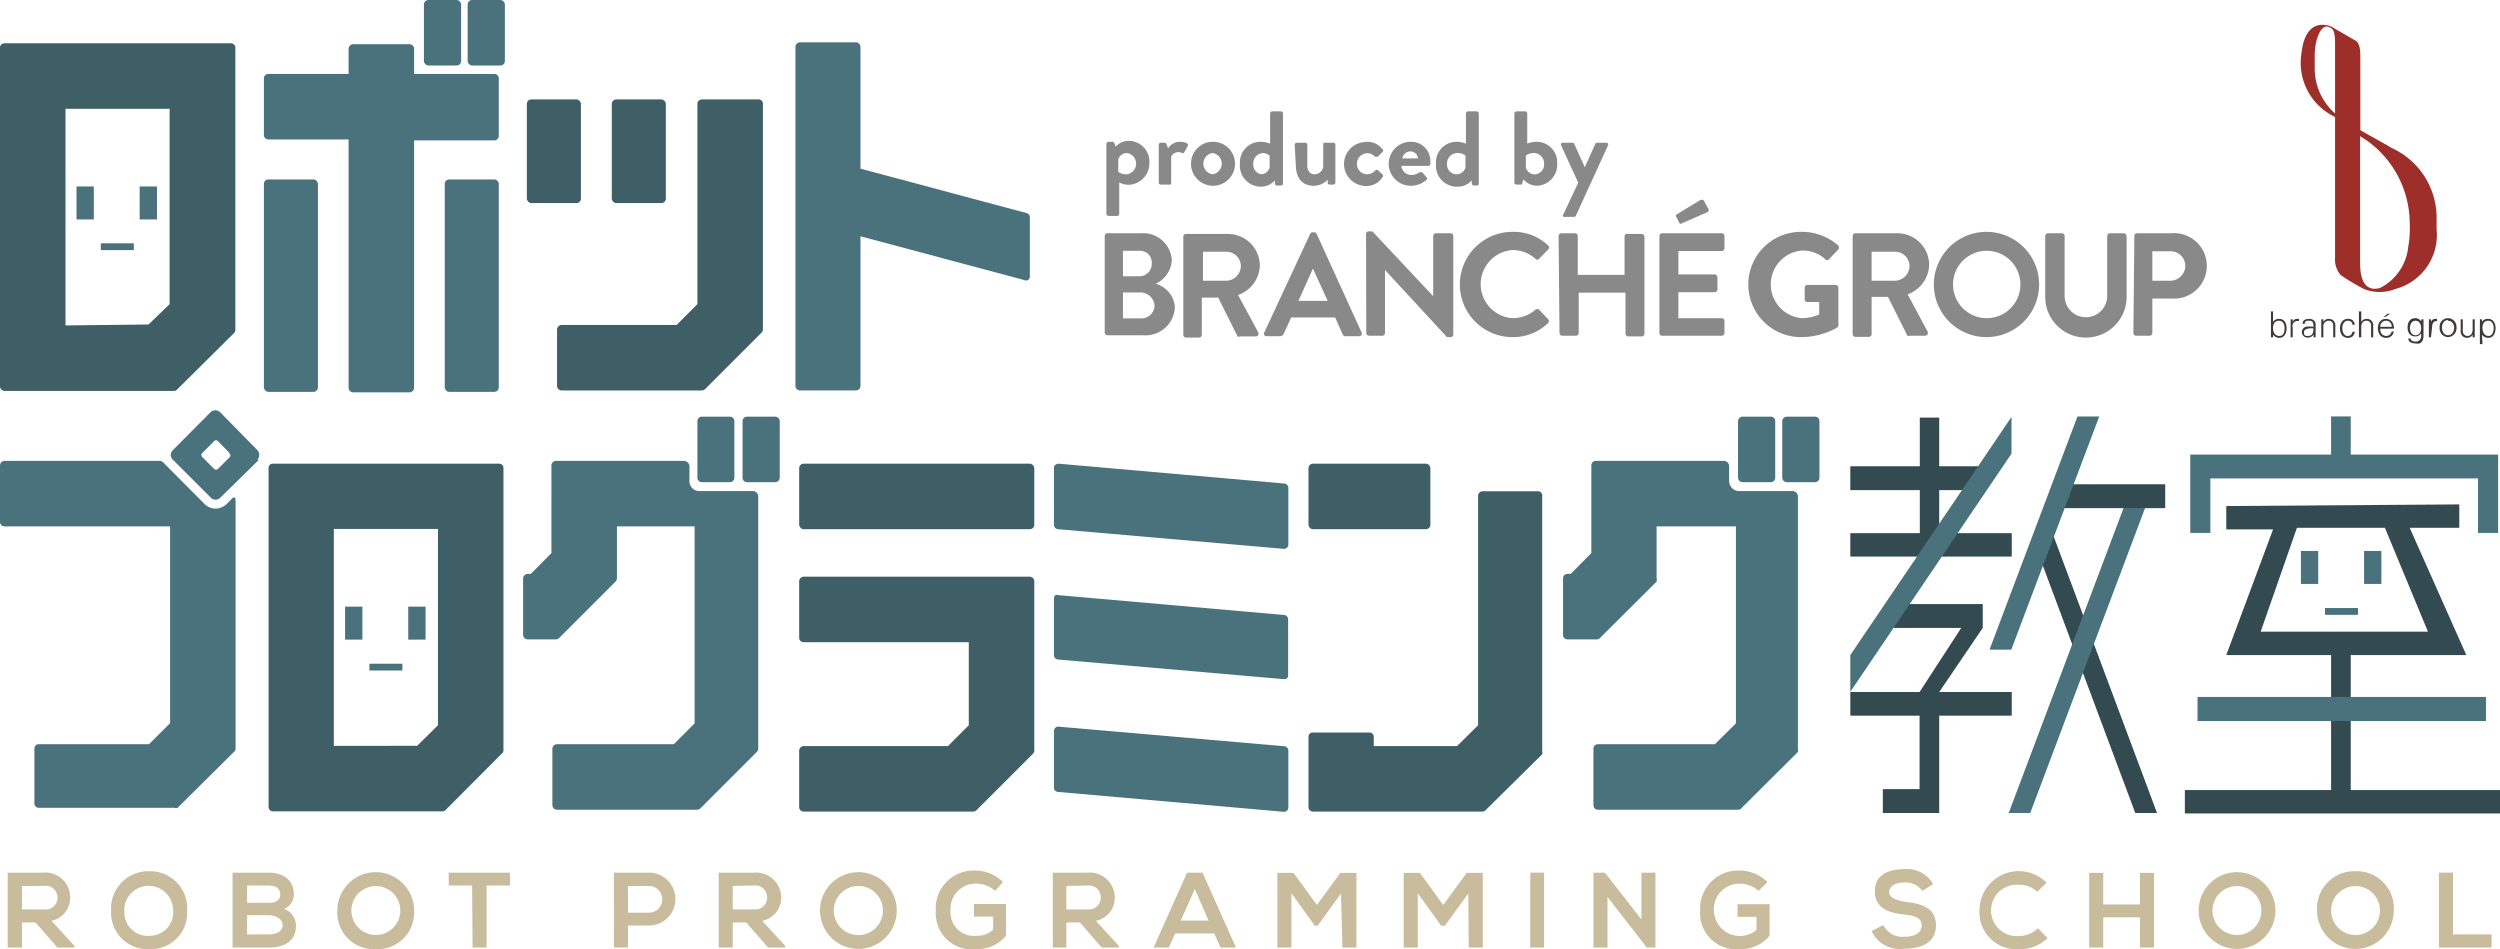<svg xmlns="http://www.w3.org/2000/svg" viewBox="0 0 106.86 40.58"><defs><style>.cls-1{fill:#9d2e29;}.cls-2{fill:#3e3a39;}.cls-3{fill:#898989;}.cls-4{fill:#c9bc9c;}.cls-5{fill:#324a50;}.cls-6{fill:#4a727c;}.cls-7{fill:#3f5f67;}</style></defs><title>アセット 1</title><g id="レイヤー_2" data-name="レイヤー 2"><g id="レイヤー_1-2" data-name="レイヤー 1"><path class="cls-1" d="M103,9.53a4.36,4.36,0,0,1-.06,1,2.22,2.22,0,0,1-1.21,1.78c-.59.16-.85-.28-.85-1.06V5.82A4.35,4.35,0,0,1,103,9.53M98.94,3v-.6c0-.78.29-1.33.55-1.26s.32.19.32.79V4.85A2.57,2.57,0,0,1,98.94,3Zm5.21,6.78V9.22a3.28,3.28,0,0,0-1.93-2.9c-.53-.32-1.08-.6-1.33-.76V2.41c0-.42-.08-.6-.2-.67s-.83-.48-1-.58S98.55.73,98.38,2.24A2.56,2.56,0,0,0,99.81,5v6a1.06,1.06,0,0,0,.23.75,9,9,0,0,0,1,.6,1.8,1.8,0,0,0,1.35,0A2.38,2.38,0,0,0,104.15,9.81Z"/><path class="cls-2" d="M97.16,14.42h-.09V13.31h.09v.45h0a.29.29,0,0,1,.26-.13c.23,0,.32.2.32.4s-.09.41-.31.41a.31.31,0,0,1-.27-.14h0Zm0-.4c0,.17.07.34.27.34s.22-.2.22-.34-.06-.31-.24-.31S97.16,13.86,97.16,14Z"/><path class="cls-2" d="M98,14.42h-.09v-.6a.91.91,0,0,0,0-.17H98v.11h0a.19.19,0,0,1,.18-.13.27.27,0,0,1,.09,0v.09h-.06A.21.21,0,0,0,98,14Z"/><path class="cls-2" d="M98.88,13.88c0-.13-.07-.17-.18-.17s-.17,0-.19.13h-.09c0-.16.14-.21.28-.21s.28.07.28.25v.54h-.09V14.3h0a.29.29,0,0,1-.24.13.24.24,0,0,1-.26-.24.25.25,0,0,1,.16-.22,1,1,0,0,1,.34,0Zm-.22.48c.2,0,.23-.17.22-.33-.13,0-.4,0-.4.17S98.56,14.36,98.66,14.36Z"/><path class="cls-2" d="M99.31,14.42h-.09v-.6c0-.06,0-.12,0-.17h.09v.11h0a.26.26,0,0,1,.24-.13.27.27,0,0,1,.27.31v.48h-.09v-.5a.19.19,0,0,0-.2-.21.23.23,0,0,0-.22.26Z"/><path class="cls-2" d="M100.55,13.88c0-.11-.08-.17-.21-.17s-.22.15-.22.32.08.33.22.33a.19.19,0,0,0,.21-.18h.1a.27.27,0,0,1-.3.26c-.23,0-.33-.2-.33-.41s.11-.4.34-.4a.26.26,0,0,1,.29.25Z"/><path class="cls-2" d="M100.93,13.76h0a.26.26,0,0,1,.24-.13.27.27,0,0,1,.27.31v.48h-.09v-.5a.19.19,0,0,0-.2-.21c-.16,0-.22.13-.22.26v.45h-.1V13.31h.1Z"/><path class="cls-2" d="M101.74,14.05c0,.17.08.31.27.31a.24.24,0,0,0,.22-.19h.09a.31.31,0,0,1-.34.27c-.23,0-.34-.2-.34-.41s.11-.4.34-.4.35.18.35.42Zm.49-.08a.24.24,0,0,0-.25-.26.25.25,0,0,0-.24.26Z"/><path class="cls-2" d="M103.5,13.65h.09v.63c0,.16,0,.32-.17.4a.47.47,0,0,1-.17,0c-.14,0-.31-.05-.31-.21h.1c0,.1.12.13.22.13a.22.22,0,0,0,.23-.22v-.14h0a.27.27,0,0,1-.25.14c-.23,0-.33-.17-.33-.38s.09-.4.33-.4a.29.29,0,0,1,.25.14h0Zm-.25.06c-.17,0-.24.17-.24.31s.07.31.24.31.24-.16.24-.31S103.41,13.71,103.25,13.71Z"/><path class="cls-2" d="M103.91,14.42h-.09v-.6c0-.06,0-.12,0-.17h.09v.11h0a.19.19,0,0,1,.17-.13.27.27,0,0,1,.09,0v.09h0c-.14,0-.21.1-.21.24Z"/><path class="cls-2" d="M105,14a.38.38,0,0,1-.36.41.37.37,0,0,1-.36-.41.36.36,0,0,1,.36-.4A.37.37,0,0,1,105,14Zm-.36-.32c-.19,0-.26.18-.26.32s.07.33.26.33.26-.19.26-.33S104.81,13.71,104.63,13.71Z"/><path class="cls-2" d="M105.69,13.65h.09v.59c0,.06,0,.12,0,.18h-.09V14.3h0a.26.26,0,0,1-.24.14.27.27,0,0,1-.27-.31v-.48h.09v.49a.2.2,0,0,0,.2.22c.15,0,.22-.13.22-.27Z"/><path class="cls-2" d="M106.11,14.71H106v-.89a1,1,0,0,0,0-.17h.09v.11h0a.29.29,0,0,1,.26-.13c.23,0,.32.2.32.4s-.09.41-.31.41a.31.31,0,0,1-.27-.14h0Zm.26-.35c.17,0,.22-.2.22-.34s-.06-.31-.24-.31-.24.15-.24.3S106.17,14.36,106.37,14.36Z"/><polyline class="cls-2" points="101.96 13.55 101.89 13.55 102.05 13.41 102.16 13.41 101.96 13.55"/><path class="cls-3" d="M47.84,9.15s0,.08-.1.08h-.36a.1.1,0,0,1-.09-.08v-3a.1.1,0,0,1,.09-.09h.17a.08.08,0,0,1,.08.06l.06.15a.74.74,0,0,1,.57-.25.89.89,0,0,1,.87.94.92.92,0,0,1-.89.94,1,1,0,0,1-.4-.1Zm.33-1.7a.46.46,0,0,0,0-.91.39.39,0,0,0-.37.27v.54A.61.61,0,0,0,48.17,7.45Z"/><path class="cls-3" d="M49.53,6.19a.09.09,0,0,1,.08-.09h.17a.09.09,0,0,1,.08.06l.07.18a.6.6,0,0,1,.5-.28c.21,0,.4.07.34.18l-.16.29a.08.08,0,0,1-.1,0,.35.35,0,0,0-.45.16V7.81c0,.06,0,.08-.1.08h-.35a.09.09,0,0,1-.08-.08Z"/><path class="cls-3" d="M51.83,6.06a.94.94,0,1,1-.92.93A.93.93,0,0,1,51.83,6.06Zm0,1.39a.46.46,0,0,0,0-.91.46.46,0,0,0,0,.91Z"/><path class="cls-3" d="M53.89,6.06a1.11,1.11,0,0,1,.4.08V4.85a.1.1,0,0,1,.08-.09h.38a.1.1,0,0,1,.09.09v3a.09.09,0,0,1-.09.08h-.17s-.07,0-.09-.08l0-.14a.79.79,0,0,1-.59.27A.9.9,0,0,1,53,7,.88.88,0,0,1,53.89,6.06Zm0,1.39a.39.39,0,0,0,.38-.29V6.65A.57.57,0,0,0,54,6.54a.44.44,0,0,0-.43.46A.41.41,0,0,0,53.93,7.45Z"/><path class="cls-3" d="M55.34,6.19a.09.09,0,0,1,.09-.09h.36a.09.09,0,0,1,.09.09v.88c0,.24.12.38.32.38a.38.38,0,0,0,.36-.33V6.19c0-.07,0-.09.1-.09H57a.09.09,0,0,1,.08.09V7.81a.09.09,0,0,1-.08.08h-.17a.08.08,0,0,1-.08-.07l0-.14a.81.81,0,0,1-.6.26c-.56,0-.76-.43-.76-.88Z"/><path class="cls-3" d="M58.43,6.06a.8.8,0,0,1,.66.32.07.07,0,0,1,0,.12l-.2.2s-.08,0-.12,0a.42.42,0,0,0-.3-.15A.45.45,0,0,0,58,7a.44.44,0,0,0,.43.45.46.46,0,0,0,.36-.17.08.08,0,0,1,.11,0l.19.17s.07.08,0,.12a.78.78,0,0,1-.7.38.94.94,0,1,1,0-1.88Z"/><path class="cls-3" d="M60.3,6.06a.82.82,0,0,1,.84.83s0,.09,0,.12a.09.09,0,0,1-.09.08H59.9a.43.43,0,0,0,.43.39.61.61,0,0,0,.35-.12s.08,0,.11,0l.18.21a.07.07,0,0,1,0,.12,1,1,0,0,1-.67.25.94.94,0,0,1,0-1.88Zm.31.71a.33.33,0,0,0-.32-.3.36.36,0,0,0-.35.3Z"/><path class="cls-3" d="M62.26,6.06a1.11,1.11,0,0,1,.4.08V4.85a.1.1,0,0,1,.08-.09h.38a.1.1,0,0,1,.09.09v3a.09.09,0,0,1-.09.08H63s-.07,0-.09-.08l0-.14a.79.79,0,0,1-.59.27A.9.9,0,0,1,61.38,7,.88.88,0,0,1,62.26,6.06Zm0,1.39a.4.4,0,0,0,.38-.29V6.65a.57.57,0,0,0-.35-.11.45.45,0,0,0-.44.46A.42.42,0,0,0,62.3,7.45Z"/><path class="cls-3" d="M64.73,4.85a.1.1,0,0,1,.09-.09h.38a.1.1,0,0,1,.08.09V6.14a1.11,1.11,0,0,1,.4-.08.88.88,0,0,1,.88.94.9.9,0,0,1-.86.94.78.78,0,0,1-.58-.27l-.05.14c0,.05,0,.08-.08.08h-.17a.09.09,0,0,1-.09-.08Zm.91,2.6A.42.42,0,0,0,66,7a.44.44,0,0,0-.43-.46.57.57,0,0,0-.35.11v.51A.39.39,0,0,0,65.64,7.45Z"/><path class="cls-3" d="M66.73,6.22a.08.08,0,0,1,.08-.12h.4s.06,0,.08.05l.45,1h0l.45-1s0-.05.1-.05h.36a.08.08,0,0,1,.08.12l-1.37,3a.09.09,0,0,1-.07.05H66.9a.07.07,0,0,1-.07-.12l.63-1.34Z"/><path class="cls-3" d="M47.22,10.09a.12.12,0,0,1,.12-.12h1.43a1.23,1.23,0,0,1,1.32,1.16,1.2,1.2,0,0,1-.69,1,1.12,1.12,0,0,1,.82,1,1.26,1.26,0,0,1-1.37,1.2H47.34a.12.12,0,0,1-.12-.12Zm1.48,1.72a.53.53,0,0,0,.53-.56.5.5,0,0,0-.53-.53H48v1.09Zm.08,1.8a.56.56,0,0,0,.57-.56.61.61,0,0,0-.64-.55H48v1.11Z"/><path class="cls-3" d="M50.58,10.09A.12.12,0,0,1,50.7,10h1.79a1.36,1.36,0,0,1,1.36,1.35,1.38,1.38,0,0,1-.93,1.26l.86,1.59a.12.12,0,0,1-.11.18H53a.11.11,0,0,1-.1,0l-.83-1.66h-.7v1.59a.12.12,0,0,1-.12.12H50.7a.12.12,0,0,1-.12-.12ZM52.42,12a.64.64,0,0,0,.62-.64.62.62,0,0,0-.62-.6h-1V12Z"/><path class="cls-3" d="M54.05,14.19,56,10a.11.11,0,0,1,.11-.07h.06a.11.11,0,0,1,.11.07l1.92,4.21a.11.11,0,0,1-.1.16h-.55c-.09,0-.13,0-.18-.12l-.3-.68H55.19l-.31.68a.18.18,0,0,1-.18.12h-.55A.11.11,0,0,1,54.05,14.19Zm2.7-1.33-.63-1.38h0l-.62,1.38Z"/><path class="cls-3" d="M58.39,10a.11.11,0,0,1,.12-.11h.15l2.6,2.77h0V10.09a.12.12,0,0,1,.12-.12H62a.12.12,0,0,1,.12.12V14.3a.11.11,0,0,1-.12.11h-.15L59.2,11.54h0v2.69a.11.11,0,0,1-.11.12h-.57a.12.12,0,0,1-.12-.12Z"/><path class="cls-3" d="M64.66,9.91a2.11,2.11,0,0,1,1.51.58.12.12,0,0,1,0,.18l-.38.39a.1.1,0,0,1-.16,0,1.47,1.47,0,0,0-1-.37,1.46,1.46,0,0,0,0,2.91,1.51,1.51,0,0,0,1-.36.12.12,0,0,1,.16,0l.38.4a.12.12,0,0,1,0,.17,2.15,2.15,0,0,1-1.52.6,2.25,2.25,0,1,1,0-4.5Z"/><path class="cls-3" d="M66.62,10.09a.13.13,0,0,1,.12-.12h.58a.12.12,0,0,1,.12.12v1.66h2V10.09A.12.12,0,0,1,69.6,10h.57a.12.12,0,0,1,.12.12v4.14a.12.12,0,0,1-.12.12H69.6a.12.12,0,0,1-.12-.12V12.51h-2v1.72a.12.12,0,0,1-.12.12h-.58a.12.12,0,0,1-.12-.12Z"/><path class="cls-3" d="M70.93,10.09a.12.12,0,0,1,.12-.12h2.54a.12.12,0,0,1,.12.12v.52a.12.12,0,0,1-.12.12H71.74v1h1.55a.13.13,0,0,1,.12.12v.52a.12.12,0,0,1-.12.12H71.74V13.6h1.85a.12.12,0,0,1,.12.12v.51a.12.12,0,0,1-.12.12H71.05a.12.12,0,0,1-.12-.12Zm.84-.58-.11-.22a.09.09,0,0,1,0-.12l1-.61c.07-.05.13,0,.16,0l.18.33a.12.12,0,0,1,0,.17l-1.1.48C71.84,9.59,71.79,9.56,71.77,9.51Z"/><path class="cls-3" d="M77.05,9.91a2.36,2.36,0,0,1,1.52.58.13.13,0,0,1,0,.18l-.39.41a.1.1,0,0,1-.16,0,1.42,1.42,0,0,0-1-.37,1.45,1.45,0,0,0,0,2.89,1.89,1.89,0,0,0,.74-.16v-.53h-.5a.11.11,0,0,1-.12-.11v-.5a.12.12,0,0,1,.12-.12h1.2a.12.12,0,0,1,.12.12v1.6a.14.14,0,0,1-.05.1,3.17,3.17,0,0,1-1.55.41,2.25,2.25,0,1,1,0-4.5Z"/><path class="cls-3" d="M79.19,10.09a.12.12,0,0,1,.12-.12H81.1a1.36,1.36,0,0,1,1.36,1.35,1.38,1.38,0,0,1-.92,1.26l.85,1.59a.12.12,0,0,1-.1.18h-.66a.11.11,0,0,1-.1,0l-.83-1.66H80v1.59a.12.12,0,0,1-.12.12h-.57a.12.12,0,0,1-.12-.12ZM81,12a.64.64,0,0,0,.62-.64.62.62,0,0,0-.62-.6H80V12Z"/><path class="cls-3" d="M84.91,9.91a2.25,2.25,0,1,1,0,4.5,2.25,2.25,0,0,1,0-4.5Zm0,3.69a1.44,1.44,0,1,0-1.43-1.43A1.44,1.44,0,0,0,84.91,13.6Z"/><path class="cls-3" d="M87.42,10.09a.12.12,0,0,1,.12-.12h.59a.12.12,0,0,1,.12.12v2.56a.91.91,0,1,0,1.82,0V10.09a.12.12,0,0,1,.12-.12h.59a.13.13,0,0,1,.12.12v2.6a1.74,1.74,0,0,1-3.48,0Z"/><path class="cls-3" d="M91.23,10.09a.12.12,0,0,1,.12-.12h1.46a1.4,1.4,0,1,1,0,2.79H92v1.47a.12.12,0,0,1-.12.12h-.57a.12.12,0,0,1-.12-.12ZM92.76,12a.65.65,0,0,0,.65-.65.63.63,0,0,0-.65-.61H92V12Z"/><path class="cls-4" d="M3.16,40.5H2.45l-.93-1.07H.94V40.5H.33V37.3H1.85A1.06,1.06,0,0,1,3,38.36a1,1,0,0,1-.8,1l1,1.09ZM.94,37.87v1h.91a.51.51,0,1,0,0-1Z"/><path class="cls-4" d="M8,38.92A1.55,1.55,0,0,1,6.4,40.57a1.56,1.56,0,0,1-1.65-1.65A1.59,1.59,0,0,1,6.4,37.24,1.58,1.58,0,0,1,8,38.92Zm-2.68,0A1,1,0,0,0,6.4,40a1,1,0,0,0,1-1.09,1,1,0,1,0-2.09,0Z"/><path class="cls-4" d="M12.56,38.23a.66.66,0,0,1-.42.62.76.76,0,0,1,.51.71c0,.71-.53.94-1.19.94H9.94V37.3h1.52C12.09,37.3,12.56,37.59,12.56,38.23Zm-2,.36h.92c.38,0,.5-.16.5-.35s-.12-.39-.5-.39h-.92Zm0,1.35h.92c.24,0,.6-.08.6-.39s-.36-.43-.6-.43h-.92Z"/><path class="cls-4" d="M17.7,38.92a1.56,1.56,0,0,1-1.64,1.65,1.56,1.56,0,0,1-1.64-1.65,1.64,1.64,0,1,1,3.28,0Zm-2.68,0a1,1,0,1,0,2.09,0,1,1,0,1,0-2.09,0Z"/><path class="cls-4" d="M20.18,37.85h-1V37.3H21.8v.55h-1V40.5h-.6Z"/><path class="cls-4" d="M27.74,39.56h-.9v.94h-.6V37.3h1.5A1.13,1.13,0,1,1,27.74,39.56Zm-.9-.55h.9a.57.57,0,1,0,0-1.14h-.9Z"/><path class="cls-4" d="M33.55,40.5h-.72l-.93-1.07h-.58V40.5h-.6V37.3h1.52a1.07,1.07,0,0,1,1.15,1.06,1,1,0,0,1-.81,1l1,1.09Zm-2.23-2.63v1h.92a.5.5,0,0,0,.55-.51.5.5,0,0,0-.55-.51Z"/><path class="cls-4" d="M38.33,38.92a1.64,1.64,0,1,1-3.28,0,1.64,1.64,0,1,1,3.28,0Zm-2.69,0a1.05,1.05,0,1,0,2.1,0,1.05,1.05,0,1,0-2.1,0Z"/><path class="cls-4" d="M42.54,38.08a1.24,1.24,0,0,0-.81-.31,1.08,1.08,0,0,0-1.1,1.17A1,1,0,0,0,41.73,40a1,1,0,0,0,.72-.26v-.56h-.82v-.54H43V40a1.59,1.59,0,0,1-1.27.57A1.54,1.54,0,0,1,40,38.94a1.62,1.62,0,0,1,1.69-1.73,1.69,1.69,0,0,1,1.18.49Z"/><path class="cls-4" d="M47.81,40.5h-.72l-.93-1.07h-.58V40.5H45V37.3H46.5a1.07,1.07,0,0,1,1.15,1.06,1,1,0,0,1-.81,1l1,1.09Zm-2.23-2.63v1h.92a.5.5,0,0,0,.55-.51.5.5,0,0,0-.55-.51Z"/><path class="cls-4" d="M51.9,39.9H50.23l-.27.6h-.65l1.43-3.2h.66l1.43,3.2h-.66ZM51.07,38l-.6,1.35h1.19Z"/><path class="cls-4" d="M57.32,38.19l-1,1.38h-.12l-1-1.39V40.5h-.6V37.31h.69l1,1.37,1-1.37h.69V40.5h-.6Z"/><path class="cls-4" d="M62.76,38.19l-1,1.38H61.6l-1-1.39V40.5H60V37.31h.69l1,1.37,1-1.37h.69V40.5h-.6Z"/><path class="cls-4" d="M65.41,40.5V37.3H66v3.2Z"/><path class="cls-4" d="M70.16,37.3h.6v3.2h-.37l-1.68-2.16V40.5h-.6V37.3h.49l1.56,2Z"/><path class="cls-4" d="M75.17,38.08a1.22,1.22,0,0,0-.81-.31,1.09,1.09,0,0,0-1.1,1.17,1.11,1.11,0,0,0,1.82.81v-.56h-.81v-.54h1.37V40a1.61,1.61,0,0,1-1.28.57,1.54,1.54,0,0,1-1.69-1.63,1.63,1.63,0,0,1,1.69-1.73,1.72,1.72,0,0,1,1.19.49Z"/><path class="cls-4" d="M82.17,38.08a.89.89,0,0,0-.75-.36c-.45,0-.67.19-.67.42s.33.36.72.41c.66.08,1.28.25,1.28,1s-.63,1-1.34,1A1.33,1.33,0,0,1,80,39.8l.5-.26a.91.91,0,0,0,.9.5c.38,0,.74-.13.74-.48s-.32-.42-.74-.47c-.66-.07-1.26-.25-1.26-1s.65-.93,1.24-.94a1.29,1.29,0,0,1,1.25.64Z"/><path class="cls-4" d="M87.52,40.1a1.69,1.69,0,0,1-1.21.47,1.58,1.58,0,0,1-1.7-1.65,1.68,1.68,0,0,1,2.87-1.19l-.4.39a1.09,1.09,0,0,0-.77-.3,1.1,1.1,0,1,0,0,2.19,1.19,1.19,0,0,0,.8-.33Z"/><path class="cls-4" d="M91.47,40.5V39.21H89.9V40.5h-.6V37.31h.6v1.35h1.57V37.31h.6V40.5Z"/><path class="cls-4" d="M97.26,38.92a1.64,1.64,0,1,1-3.28,0,1.64,1.64,0,1,1,3.28,0Zm-2.69,0a1,1,0,1,0,2.09,0,1,1,0,1,0-2.09,0Z"/><path class="cls-4" d="M102.32,38.92a1.64,1.64,0,1,1-3.28,0,1.59,1.59,0,0,1,1.65-1.68A1.58,1.58,0,0,1,102.32,38.92Zm-2.68,0a1,1,0,1,0,2.09,0,1,1,0,1,0-2.09,0Z"/><path class="cls-4" d="M104.85,37.3v2.64h1.65v.56h-2.25V37.3Z"/><polygon class="cls-5" points="83.61 23.79 85.99 23.79 85.99 22.79 84.32 22.79 83.28 22.79 82.89 22.79 82.89 20.95 84.75 20.95 84.75 19.93 82.89 19.93 82.89 17.85 82.06 17.85 82.06 19.93 79.09 19.93 79.09 20.95 82.06 20.95 82.06 22.79 79.09 22.79 79.09 23.79 82.6 23.79 83.61 23.79"/><polygon class="cls-5" points="82.89 29.58 84.75 26.84 84.75 25.82 80.95 25.82 80.95 26.84 83.83 26.84 82.05 29.58 79.09 29.58 79.09 30.59 82.05 30.59 82.05 33.73 80.48 33.73 80.48 34.75 82.89 34.75 82.89 30.59 85.99 30.59 85.99 29.58 82.89 29.58"/><polygon class="cls-6" points="85.98 17.82 79.09 28 79.09 29.57 85.98 19.39 85.98 17.82"/><polygon class="cls-5" points="87.79 22.95 92.2 34.75 91.27 34.75 86.86 22.95 87.79 22.95"/><polygon class="cls-6" points="90.79 21.66 85.86 34.75 86.78 34.75 91.71 21.66 90.79 21.66"/><rect class="cls-5" x="88.17" y="20.7" width="4.38" height="1.02"/><polygon class="cls-6" points="88.8 17.8 85.04 27.77 85.97 27.77 89.73 17.8 88.8 17.8"/><path class="cls-5" d="M105.12,21.56v1H103L105.42,28h-4.94v5.77h6.38v1H93.39v-1h6.25V28H95.16l2-5.37h-2v-1Zm-3.18,1H98.18L96.63,27h7.15Z"/><rect class="cls-6" x="93.93" y="29.79" width="12.33" height="1.03"/><polygon class="cls-6" points="106.78 19.43 106.78 22.78 105.92 22.78 105.92 20.45 94.48 20.45 94.48 22.78 93.62 22.78 93.62 19.43 99.64 19.43 99.64 17.8 100.48 17.8 100.48 19.43 106.78 19.43"/><rect class="cls-6" x="98.35" y="23.55" width="0.74" height="1.41"/><rect class="cls-6" x="101.05" y="23.55" width="0.74" height="1.41"/><rect class="cls-6" x="99.94" y="25.42" width="0.29" height="1.41" transform="translate(73.96 126.22) rotate(-90)"/><rect class="cls-6" x="11.28" y="7.67" width="2.31" height="9.08" rx="0.19" ry="0.19"/><rect class="cls-6" x="19.01" y="7.67" width="2.31" height="9.08" rx="0.19" ry="0.19"/><rect class="cls-6" x="18.12" width="1.59" height="2.8" rx="0.19" ry="0.19"/><path class="cls-6" d="M21.13,3.16H17.7V2.08a.2.2,0,0,0-.19-.19H15.09a.2.2,0,0,0-.19.19V3.16H11.47a.19.19,0,0,0-.19.19V5.77a.19.19,0,0,0,.19.19H14.9V16.58a.2.2,0,0,0,.19.19h2.42a.2.2,0,0,0,.19-.19V6h3.43a.19.19,0,0,0,.19-.19V3.35A.19.19,0,0,0,21.13,3.16Z"/><rect class="cls-6" x="19.99" width="1.59" height="2.8" rx="0.19" ry="0.19"/><rect class="cls-7" x="26.15" y="4.25" width="2.31" height="4.43" rx="0.19" ry="0.19"/><rect class="cls-7" x="22.52" y="4.25" width="2.31" height="4.43" rx="0.19" ry="0.19"/><path class="cls-7" d="M32.38,4.25H30a.19.19,0,0,0-.19.19V13l-.89.89H24a.2.2,0,0,0-.19.19v2.42a.2.2,0,0,0,.19.19h6a.2.2,0,0,0,.14-.06l2.41-2.41a.2.2,0,0,0,.06-.14V4.44A.19.19,0,0,0,32.38,4.25Z"/><path class="cls-6" d="M43.89,9.11l-7.11-1.9V2a.2.2,0,0,0-.19-.19h-2.4A.2.2,0,0,0,34,2v14.5a.2.2,0,0,0,.19.19h2.4a.2.2,0,0,0,.19-.19V10.1l7,1.87a.18.18,0,0,0,.16,0,.19.19,0,0,0,.08-.15V9.29A.18.18,0,0,0,43.89,9.11Z"/><path class="cls-7" d="M9.86,1.85H.19A.2.2,0,0,0,0,2V16.52a.2.2,0,0,0,.19.19H7.44a.16.16,0,0,0,.13-.06L10,14.24a.2.2,0,0,0,.06-.14V2A.2.2,0,0,0,9.86,1.85ZM2.8,13.91V4.65H7.25V13l-.9.87Z"/><rect class="cls-6" x="3.27" y="7.97" width="0.74" height="1.41"/><rect class="cls-6" x="5.97" y="7.97" width="0.74" height="1.41"/><rect class="cls-6" x="4.87" y="9.84" width="0.29" height="1.41" transform="translate(-5.53 15.56) rotate(-90)"/><path class="cls-7" d="M44,24.65H34.35a.2.2,0,0,0-.19.2v2.41a.19.19,0,0,0,.19.19h7.06V31l-.89.89H34.35a.2.2,0,0,0-.19.19v2.42a.19.19,0,0,0,.19.19H41.6a.2.2,0,0,0,.14-.06l2.41-2.41a.2.2,0,0,0,.06-.14V24.85A.2.2,0,0,0,44,24.65Z"/><rect class="cls-7" x="34.16" y="19.82" width="10.05" height="2.8" rx="0.19" ry="0.19"/><path class="cls-6" d="M54.92,31.9l-9.67-.84a.16.16,0,0,0-.14.05.17.17,0,0,0-.06.14v2.41a.18.18,0,0,0,.17.19l9.66.85h0a.21.21,0,0,0,.13-.05.2.2,0,0,0,.06-.14V32.09A.19.19,0,0,0,54.92,31.9Z"/><path class="cls-6" d="M54.92,26.29l-9.67-.85a.19.19,0,0,0-.14,0,.2.2,0,0,0-.06.14v2.42a.19.19,0,0,0,.17.19l9.66.84h0A.21.21,0,0,0,55,29a.17.17,0,0,0,.06-.14V26.48A.19.19,0,0,0,54.92,26.29Z"/><path class="cls-6" d="M54.92,20.67l-9.67-.85a.24.24,0,0,0-.14.05.2.2,0,0,0-.06.14v2.42a.19.19,0,0,0,.17.19l9.66.84h0a.17.17,0,0,0,.13-.05.17.17,0,0,0,.06-.14V20.86A.19.19,0,0,0,54.92,20.67Z"/><rect class="cls-7" x="55.93" y="19.82" width="5.21" height="2.8" rx="0.19" ry="0.19"/><path class="cls-7" d="M65.78,21H63.37a.19.19,0,0,0-.19.19V31l-.9.89H58.72v-.39a.18.18,0,0,0-.19-.19H56.12a.18.18,0,0,0-.19.19v3a.19.19,0,0,0,.19.19h7.25a.18.18,0,0,0,.13-.06l2.42-2.39a.24.24,0,0,0,0-.14V21.22A.19.19,0,0,0,65.78,21Z"/><path class="cls-6" d="M32.41,21.22V32a.2.2,0,0,1-.06.14l-2.41,2.41a.2.2,0,0,1-.14.06h-6a.2.2,0,0,1-.19-.19V32a.2.2,0,0,1,.19-.19h5l.89-.89V22.5H26.37v2.22a.2.2,0,0,1-.06.14L23.9,27.27a.2.2,0,0,1-.14.06H22.55a.2.2,0,0,1-.19-.19V24.72a.2.2,0,0,1,.19-.19h.14l.88-.89V19.89a.2.2,0,0,1,.19-.19h5.47a.24.24,0,0,1,.24.24v.6a.42.42,0,0,0,.42.45h2.28A.23.23,0,0,1,32.41,21.22ZM30,20.61h1.2a.19.19,0,0,0,.19-.19V18a.19.19,0,0,0-.19-.19H30a.19.19,0,0,0-.19.19v2.42A.19.19,0,0,0,30,20.61Zm3.1-2.8H31.93a.19.19,0,0,0-.19.19v2.42a.19.19,0,0,0,.19.19h1.21a.2.2,0,0,0,.19-.19V18A.2.2,0,0,0,33.14,17.81Z"/><path class="cls-6" d="M10.07,21.39V32a.18.18,0,0,1-.06.13L7.59,34.53a.19.19,0,0,1-.13,0l-5.8,0h0a.19.19,0,0,1-.13-.05.2.2,0,0,1-.06-.14V32a.18.18,0,0,1,.19-.19l4.71,0,.9-.9V22.5H.21A.19.19,0,0,1,0,22.31V19.89a.2.2,0,0,1,.19-.19H6.83a.2.2,0,0,1,.14.06l1.77,1.78a.67.67,0,0,0,.47.2.69.69,0,0,0,.48-.2l.21-.21C10,21.21,10.07,21.26,10.07,21.39Zm1-1.74L9.42,21.27a.28.28,0,0,1-.41,0L7.39,19.65a.28.28,0,0,1,0-.41L9,17.62a.3.3,0,0,1,.41,0L11,19.24A.3.3,0,0,1,11,19.65Zm-1.25-.28-.5-.51a.11.11,0,0,0-.17,0l-.51.51a.12.12,0,0,0,0,.16l.51.51a.12.12,0,0,0,.17,0l.5-.5A.11.11,0,0,0,9.79,19.37Z"/><path class="cls-6" d="M76.85,21.22V32a.24.24,0,0,1,0,.14l-2.42,2.41a.16.16,0,0,1-.13.06h-6a.19.19,0,0,1-.19-.19V32a.19.19,0,0,1,.19-.19h5l.9-.89V22.5H70.81v2.22a.24.24,0,0,1,0,.14l-2.42,2.41a.16.16,0,0,1-.13.06H67a.19.19,0,0,1-.19-.19V24.72a.19.19,0,0,1,.19-.19h.14l.88-.89V19.89a.19.19,0,0,1,.19-.19h5.47a.23.23,0,0,1,.23.24v.6a.43.43,0,0,0,.43.45h2.28A.23.23,0,0,1,76.85,21.22Zm-2.37-.61h1.21a.19.19,0,0,0,.19-.19V18a.19.19,0,0,0-.19-.19H74.48a.2.2,0,0,0-.19.19v2.42A.2.2,0,0,0,74.48,20.61Zm3.1-2.8h-1.2a.2.2,0,0,0-.2.19v2.42a.2.2,0,0,0,.2.19h1.2a.19.19,0,0,0,.19-.19V18A.19.19,0,0,0,77.58,17.81Z"/><path class="cls-7" d="M21.33,19.82H11.67a.18.18,0,0,0-.19.19V34.49a.19.19,0,0,0,.19.19h7.24a.2.2,0,0,0,.14-.06l2.41-2.42a.16.16,0,0,0,.06-.13V20A.18.18,0,0,0,21.33,19.82ZM14.27,31.88V22.61h4.45V31l-.89.88Z"/><rect class="cls-6" x="14.75" y="25.93" width="0.74" height="1.41"/><rect class="cls-6" x="17.45" y="25.93" width="0.74" height="1.41"/><rect class="cls-6" x="16.34" y="27.81" width="0.29" height="1.41" transform="translate(-12.02 45) rotate(-90)"/></g></g></svg>